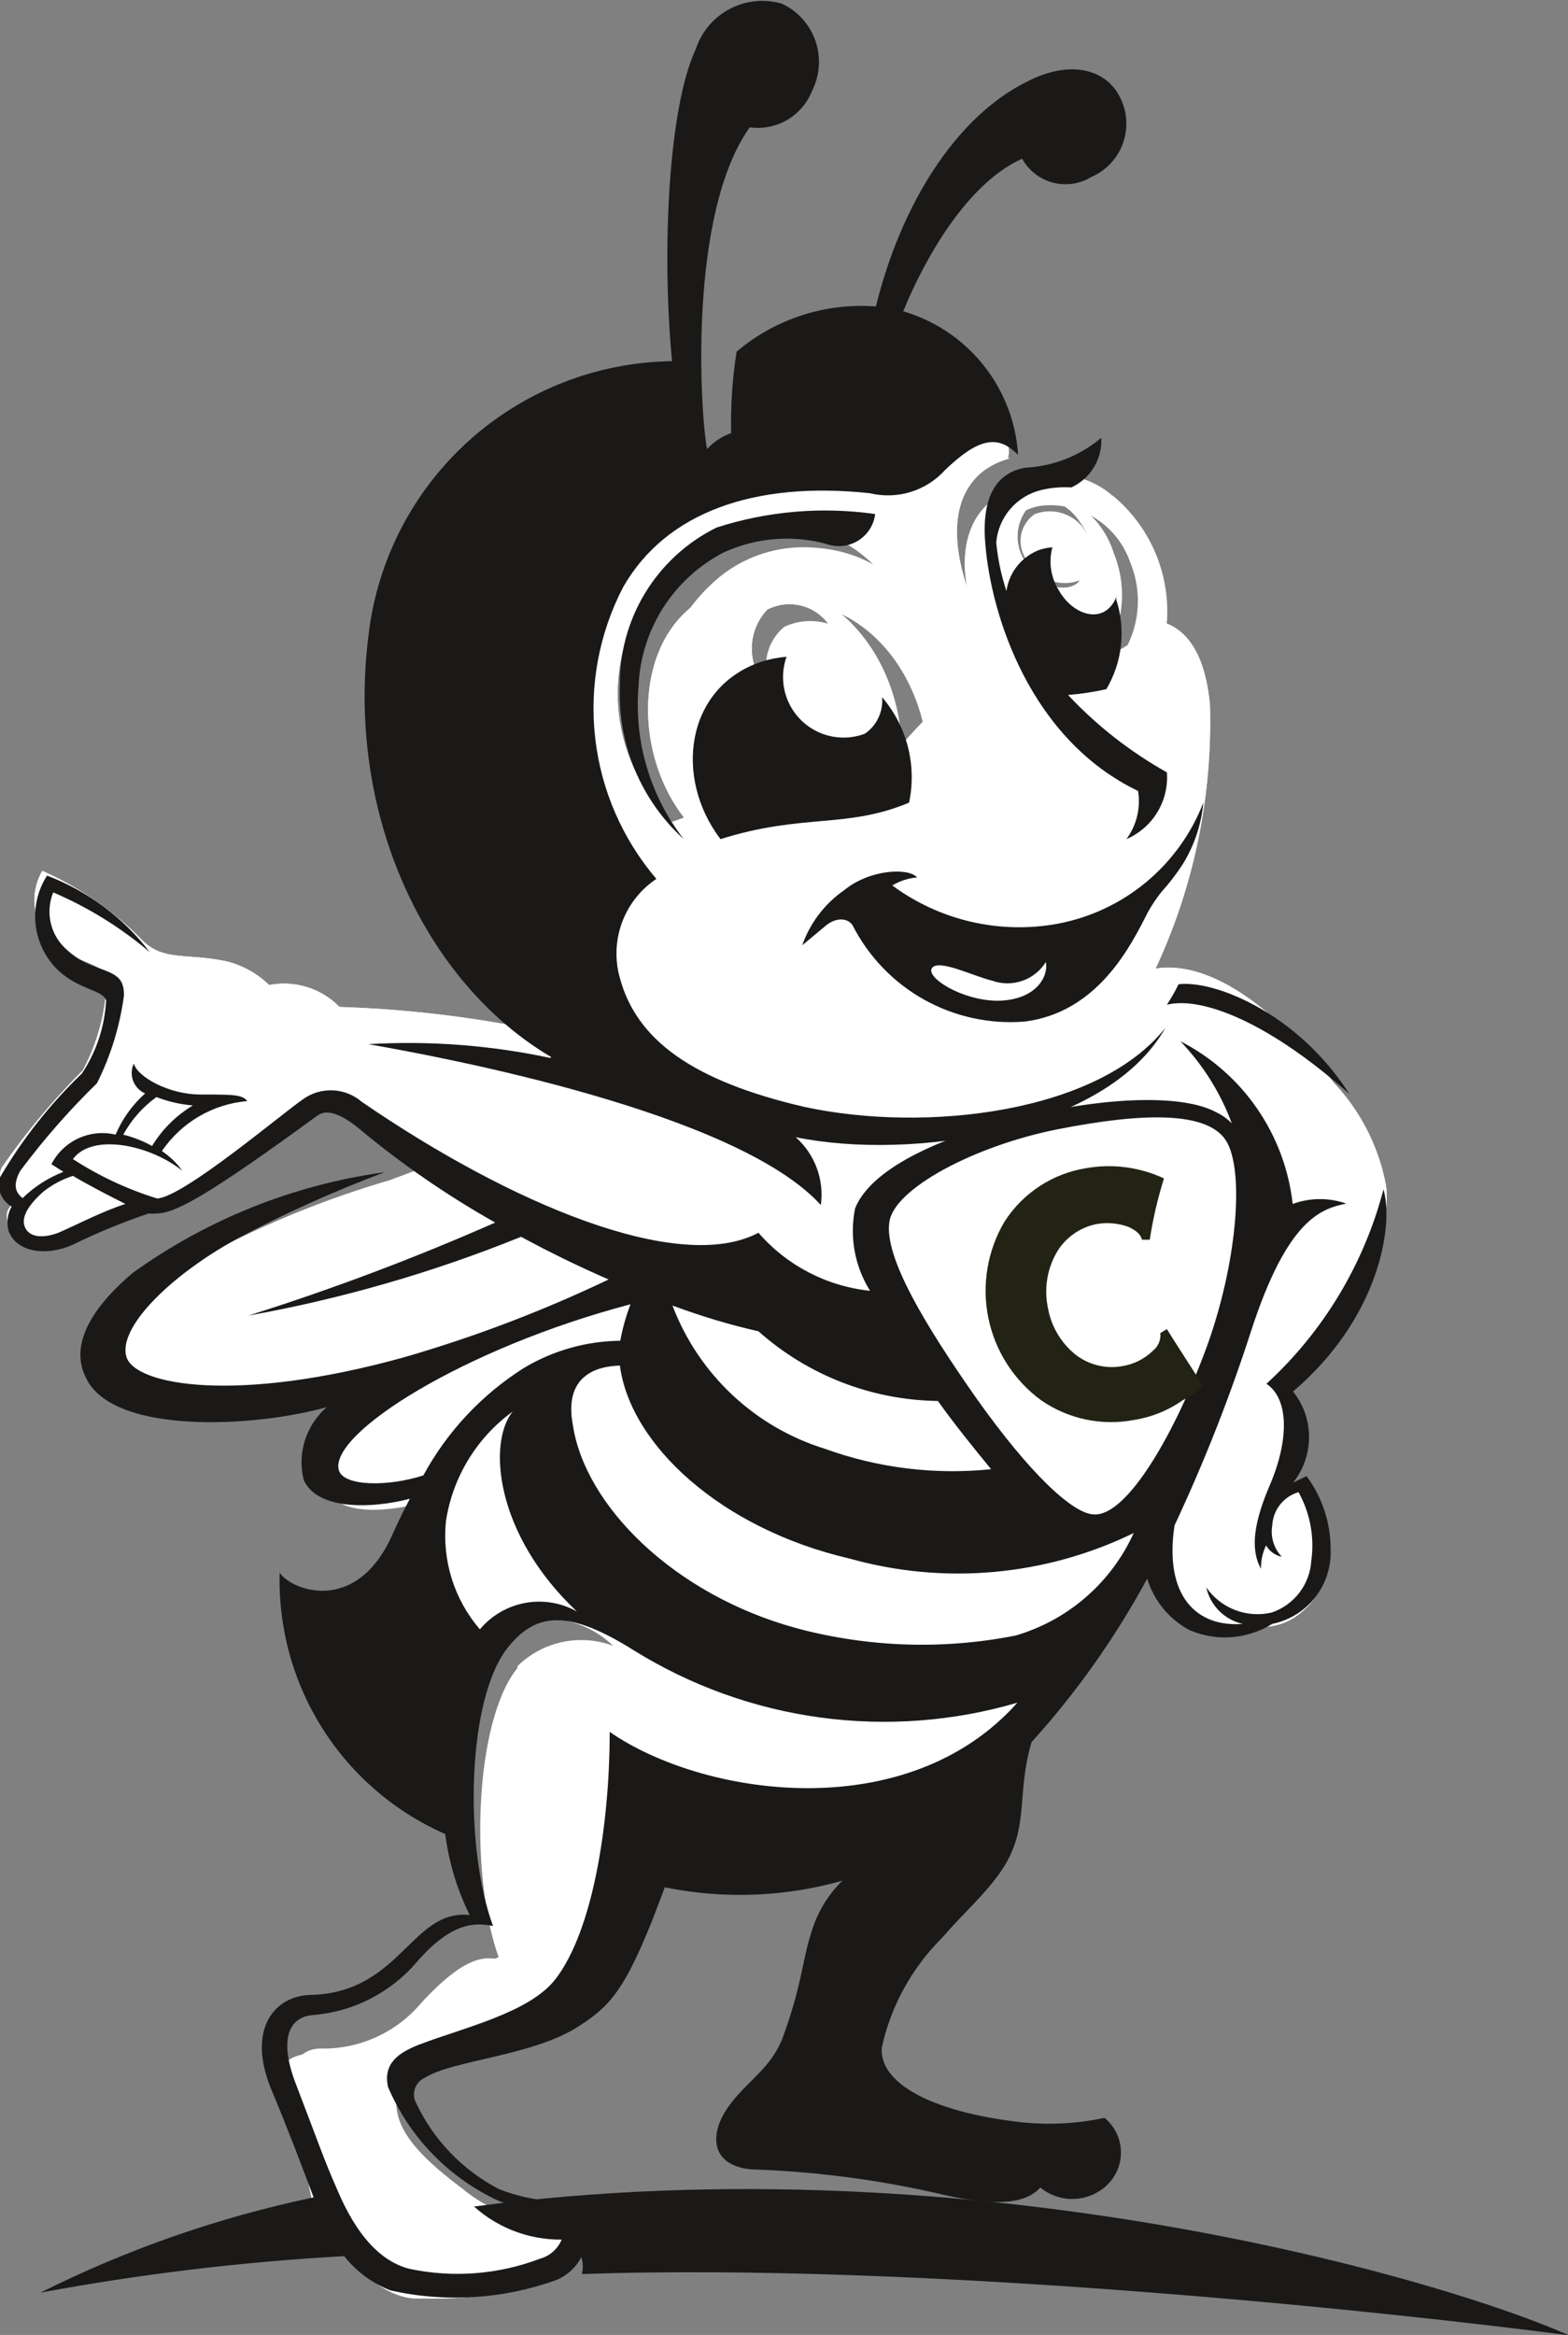 <svg id="Layer_1" data-name="Layer 1" xmlns="http://www.w3.org/2000/svg" xmlns:xlink="http://www.w3.org/1999/xlink" viewBox="0 0 43 64"><rect x="0" y="0" width="43" height="64" fill="#808080" stroke="none"/><defs><style>.cls-1,.cls-3,.cls-5{fill:#fff;}.cls-1,.cls-2{clip-rule:evenodd;}.cls-2{fill:none;}.cls-3{fill-rule:evenodd;}.cls-4{clip-path:url(#clip-path);}.cls-6{clip-path:url(#clip-path-2);}.cls-7{clip-path:url(#clip-path-3);}.cls-8{clip-path:url(#clip-path-4);}.cls-9{clip-path:url(#clip-path-5);}.cls-10{clip-path:url(#clip-path-6);}.cls-11{clip-path:url(#clip-path-7);}.cls-12{clip-path:url(#clip-path-8);}.cls-13{fill:#1a1918;}.cls-14{clip-path:url(#clip-path-9);}.cls-15{clip-path:url(#clip-path-10);}.cls-16{clip-path:url(#clip-path-11);}.cls-17{clip-path:url(#clip-path-12);}.cls-18{clip-path:url(#clip-path-13);}.cls-19{clip-path:url(#clip-path-14);}.cls-20{clip-path:url(#clip-path-15);}.cls-21{fill:#222314;}.cls-22{clip-path:url(#clip-path-16);}</style><clipPath id="clip-path"><path class="cls-1" d="M35,41.14c.89-2,.48-2.64.19-3.17,1.8-1.79,3.05-4.19,2.81-5.52a5.61,5.61,0,0,0-1.42-2.77c-2.33-2.93-4-3.28-4.89-3.13a16,16,0,0,0,1.49-7.24c-.18-1.88-1-2.23-1.57-2.33a2.28,2.28,0,0,1-1.34,1,3.05,3.05,0,0,0,.27-2.82,2.48,2.48,0,0,0-2.62-1.73c-1.08.18-1.66,1.25-1.4,2.66-.4-1.19-.45-2.45.42-3.16a2.11,2.11,0,0,1,.77-.37h-.07c.11-.38-.15-.73-.35-1-.66-.84-1.57-.69-2.46.15-.66.63-.75.6-1.69.5-3.16-.34-5.86.67-7,2.72-1.65,2.85-1.49,6.07.67,8.21a2.73,2.73,0,0,0-1,1.41c-.47,1.52.89,3.85,2.32,4.59A31.81,31.81,0,0,0,9.31,27.6,2.13,2.13,0,0,0,7.38,27a2.53,2.53,0,0,0-1.17-.65c-1.06-.23-1.7,0-2.28-.55a8.85,8.85,0,0,0-2.77-1.93,1.6,1.6,0,0,0,.21,1.89c.49.59,1.39.59,1.56,1a5.58,5.58,0,0,1-.66,2.58A19.33,19.33,0,0,0,.05,32,.79.79,0,0,0,.36,33c-.21.17-.21.35-.1.63a.82.82,0,0,0,1.18.31c.59-.31,1.15-.52,1.63-.73a1.9,1.9,0,0,1,1.05-.24c.62,0,3.54-2.17,4-2.52s.76-.83,1.46-.2a22.42,22.42,0,0,0,8.1,4.53c1.25.39,4.52,1.57,4.83,2.41-1.88-.91-3.9,2.4-4,2.92-2.3-1.05-5.62,2.87-6.07,4.49a2.58,2.58,0,0,0,.67.69,2.08,2.08,0,0,1,2.06-.92,2.64,2.64,0,0,1,1.88,1l.09.1h0v0a1.37,1.37,0,0,0-1.28-.13c-1.35.69-1.59,4.48-1.82,8.22-.86.11-1.29.8-2.59,1.72a4.94,4.94,0,0,1-2.74,1c-.62,0-1.16.19-1,.94h0a1.8,1.8,0,0,0,.09.28,22.57,22.57,0,0,1,.75,2.78C8.78,60.84,10,63,11.45,63c4.81.11,4.07-1.85,3.86-2.09A3.92,3.92,0,0,1,12.69,60c-1.34-1-2.11-1.87-1.72-2.85.27-.69,2.36-.76,4.06-2.09,1.31-1,1.88-4.36,2-6.76,1.29,1,4.42,1.91,8.42.76s5.84-6,6.39-7.44a3,3,0,0,0,.73,2.79,1.83,1.83,0,0,0,2.14.18,1.63,1.63,0,0,0,1-.42c1.12-.93.58-2.59.06-3.45A1.71,1.71,0,0,0,35,41.14ZM22.73,19.32a1.31,1.31,0,0,1-1.8-.61,1.55,1.55,0,0,1,.11-2,1.32,1.32,0,0,1,1.81.62A1.55,1.55,0,0,1,22.73,19.32Zm2,1.08c-.19-3.32-3-5.27-5.3-4.06-2,1-2.15,4.17-.67,6.07l-.33.12a4.89,4.89,0,0,1,.35-7.34,3.87,3.87,0,0,1,2.35-.81c3.25,0,3.83,2.86,5.17,4.46A16.14,16.14,0,0,0,24.74,20.4Zm3.55-6.59c.43-.28,1.05,0,1.39.58A1.22,1.22,0,0,1,29.53,16c-.43.28-1.05,0-1.39-.57A1.23,1.23,0,0,1,28.29,13.81Z"/></clipPath><clipPath id="clip-path-2"><path class="cls-2" d="M20.94,36.44a15.06,15.06,0,0,1-3.39-1h0l-.18-.07A32.08,32.08,0,0,1,11.62,32l-.94.35a26.41,26.41,0,0,0-4.55,1.8C4.3,35.23,2.72,36.67,3,37.71s3.25,1.64,7.65.37a27.87,27.87,0,0,0,2.68-.92C9.94,38.5,8.83,40.1,9,40.81c.11.47,1,.91,3.22.2a4.77,4.77,0,0,0,.45,4c0-.07.07-.15.18-.35a8.84,8.84,0,0,1,1.47-2.17c.14-.12.24-.18.32-.25a5.27,5.27,0,0,1-.05-4h0a6.8,6.8,0,0,1,1.8-.73,1.71,1.71,0,0,0-1,1.62,8.25,8.25,0,0,0,.44,2,1.62,1.62,0,0,1,.35-.23,3,3,0,0,1,2.18-.49c.39.06.33.06.55.1a4.53,4.53,0,0,1-1.56-3.15c.05-.25.19-.91.31-1.4a12.76,12.76,0,0,0,2,3,2,2,0,0,1,.34-.44A3.05,3.05,0,0,1,22,37.37a3.42,3.42,0,0,1-1.06-.93"/></clipPath><clipPath id="clip-path-3"><path class="cls-2" d="M14.19,45.72c-1.19,1.46-1.32,5.76-.49,8-.47-.14-1.06,0-2.14,1.17a3.51,3.51,0,0,1-2.77,1.26c-.67,0-1.1.69-.52,1.83-.19-.76.37-.94,1-1a5,5,0,0,0,2.83-1c1.35-.93,1.79-1.63,2.69-1.74.29-4.78.62-9.63,3.2-8.21v0a2.49,2.49,0,0,0-3.8-.36"/></clipPath><clipPath id="clip-path-4"><path class="cls-2" d="M22,15a3.65,3.65,0,0,0-2.25.8,4.85,4.85,0,0,0-.34,7.2l.32-.12c-1.43-1.86-1.28-4.94.64-6,2.25-1.18,4.91.73,5.1,4A15.45,15.45,0,0,1,27,19.38C25.71,17.8,25.15,15,22,15"/></clipPath><clipPath id="clip-path-5"><path class="cls-2" d="M30.5,13.58a2.35,2.35,0,0,0-2.85-.17c-.82.64-.76,1.79-.39,2.87-.25-1.28.3-2.26,1.3-2.42A2.32,2.32,0,0,1,31,15.43,2.75,2.75,0,0,1,30.74,18,2,2,0,0,0,32,17.06a4.12,4.12,0,0,0-1.49-3.48"/></clipPath><clipPath id="clip-path-6"><path class="cls-2" d="M23.63,17.79a1.38,1.38,0,0,1-.14,2,1.68,1.68,0,0,1-2.12-.61,1.38,1.38,0,0,1,.14-2,1.68,1.68,0,0,1,2.12.61"/></clipPath><clipPath id="clip-path-7"><path class="cls-2" d="M29.78,14.58a.88.88,0,0,1-.15,1.32,1.15,1.15,0,0,1-1.41-.47.89.89,0,0,1,.16-1.34,1.15,1.15,0,0,1,1.4.49"/></clipPath><clipPath id="clip-path-8"><path class="cls-2" d="M43,64c-3.2-1.44-16.19-5.35-30-3.52a3.54,3.54,0,0,0,2.58.9.9.9,0,0,1,.38.95c9.27-.32,21.84,1,27,1.67"/></clipPath><clipPath id="clip-path-9"><path class="cls-2" d="M35.46,40.64a2,2,0,0,0,0-2.5c2.35-2,2.77-4.53,2.48-5.54a11,11,0,0,1-3.21,5.33c.62.41.62,1.54.1,2.76-.43,1-.56,1.75-.25,2.31a1.41,1.41,0,0,1,.14-.64.65.65,0,0,0,.43.31,1,1,0,0,1-.26-.86,1,1,0,0,1,.72-.91,3,3,0,0,1,.35,1.88,1.6,1.6,0,0,1-1.09,1.42,1.71,1.71,0,0,1-1.79-.69,1.32,1.32,0,0,0,1,1c-1.29.1-2.16-.79-1.87-2.7a45.31,45.31,0,0,0,2.1-5.33c1-3.08,1.93-3.35,2.61-3.49A2.17,2.17,0,0,0,35.45,33a5.72,5.72,0,0,0-3.08-4.46,6.54,6.54,0,0,1,1.41,2.25,1.52,1.52,0,0,0-.44-.31c-.85-.46-2.82-.44-5.07.08-2.65.61-4.41,1.53-4.82,2.56a3.09,3.09,0,0,0,.41,2.26,4.69,4.69,0,0,1-3.06-1.59C18.62,34.94,14,33,9.92,30.2a1.3,1.3,0,0,0-1.61-.07c-.61.42-3.28,2.68-4,2.72A9.27,9.27,0,0,1,2,31.77c.54-.73,2.13-.38,3,.32a2.22,2.22,0,0,0-.56-.54,3.16,3.16,0,0,1,2.34-1.37C6.65,30,6.38,30,5.5,30s-1.74-.49-1.83-.85a.61.61,0,0,0,.31.82,3.2,3.2,0,0,0-.81,1.13,1.57,1.57,0,0,0-1.76.81l.33.21a3.31,3.31,0,0,0-1.12.72c-.2-.16-.27-.36-.07-.74a20.2,20.2,0,0,1,2.11-2.41,7.61,7.61,0,0,0,.74-2.41c0-.51-.24-.58-.81-.79a2.21,2.21,0,0,1-.9-.6,1.39,1.39,0,0,1-.23-1.43,10.47,10.47,0,0,1,2.65,1.64A6.43,6.43,0,0,0,1.29,24a2.06,2.06,0,0,0,.33,2.62c.58.52,1.21.52,1.29.8a4,4,0,0,1-.66,2A13.25,13.25,0,0,0,0,32.27a.68.68,0,0,0,.32.8.88.88,0,0,0-.08.68c.21.56,1,.7,1.75.37a17.38,17.38,0,0,1,2.09-.86.82.82,0,0,0,.21,0c.52,0,1.44-.51,4.41-2.68.29-.21.69,0,1.08.3a25.18,25.18,0,0,0,3.8,2.63,65.8,65.8,0,0,1-6.77,2.55,37.65,37.65,0,0,0,7.48-2.16c.81.44,1.62.83,2.4,1.17a36.55,36.55,0,0,1-5.6,2.13c-4.6,1.28-7.37.77-7.62,0s1.11-2.18,3-3.23a34.13,34.13,0,0,1,4.08-1.84,15.41,15.41,0,0,0-6.91,2.76C2.2,36.11,2,37.08,2.36,37.77c.74,1.56,4.6,1.36,6.6.8a2,2,0,0,0-.63,2c.39.85,1.93.77,2.91.51-.16.3-.31.61-.46.94-1,2.31-2.85,1.54-3.11,1.08a7.59,7.59,0,0,0,4.54,7.17,7,7,0,0,0,.67,2.22c-1.59-.17-1.89,2.11-4.33,2.19-1,0-1.82.92-1.09,2.64.39.92.83,2.08,1.14,2.91a30.82,30.82,0,0,0-7.49,2.61,65.43,65.43,0,0,1,8.33-1,3,3,0,0,0,1.27.94,8.15,8.15,0,0,0,4.53-.28,1.36,1.36,0,0,0,.51-2.17A4.79,4.79,0,0,1,13.68,60a5.12,5.12,0,0,1-2.27-2.36.5.5,0,0,1,.24-.69c.78-.49,2.95-.59,4.22-1.41.89-.58,1.33-1,2.36-3.81a10.32,10.32,0,0,0,4.87-.18A3.28,3.28,0,0,0,22.24,53c-.24.74-.24,1.37-.76,2.81-.33.9-1,1.22-1.51,1.94s-.51,1.59.61,1.71a27.06,27.06,0,0,1,5,.63c1.56.38,2.49.37,2.95-.13a1.38,1.38,0,0,0,1.87-.11,1.23,1.23,0,0,0-.11-1.8,7.3,7.3,0,0,1-2.6.08c-2.09-.28-3.57-1-3.51-2a6.07,6.07,0,0,1,1.64-3c.65-.74,1.12-1.14,1.56-1.74.9-1.23.46-2.13.91-3.64a23,23,0,0,0,3.17-4.48,2.39,2.39,0,0,0,1.16,1.41,2.45,2.45,0,0,0,2.27-.17,2,2,0,0,0,1.6-2.05,3.34,3.34,0,0,0-.66-2ZM4.29,30.07a3.63,3.63,0,0,0,1,.23,3.3,3.3,0,0,0-1.12,1.11,3.33,3.33,0,0,0-.79-.31A3.11,3.11,0,0,1,4.29,30.07ZM1.6,33.79c-.43.16-.77.12-.9-.12s0-.57.48-1A2.56,2.56,0,0,1,2,32.23c.42.25,1,.55,1.44.77C2.83,33.19,2,33.62,1.6,33.79Zm22.79-.3c.13-.91,2.34-2.09,4.63-2.54s4.17-.52,4.64.38.23,3.37-.55,5.54c-.87,2.39-2.19,4.68-3.1,4.64-.57,0-1.76-1.1-3.26-3.22C25.38,36.33,24.24,34.46,24.39,33.49Zm-3.59,3a7.55,7.55,0,0,0,4.92,1.91c.48.67,1,1.31,1.46,1.87a10.28,10.28,0,0,1-4.56-.56,6.54,6.54,0,0,1-4.18-3.93A17.48,17.48,0,0,0,20.8,36.49Zm-9.19,3.95c-.95.31-2.2.31-2.32-.15-.26-1,3.44-3.34,8-4.54a5.72,5.72,0,0,0-.28,1,5.24,5.24,0,0,0-2.65.75A8,8,0,0,0,11.61,40.44Zm.62,1.25a4.56,4.56,0,0,1,1.83-3c-.69.85-.49,3.36,1.76,5.48a2.12,2.12,0,0,0-2.66.49A3.93,3.93,0,0,1,12.23,41.69Zm4.49,5.78c0,2.49-.45,5.44-1.49,6.78-.71.92-2.53,1.33-3.73,1.79-.57.22-1,.52-.86,1.16a6.05,6.05,0,0,0,2.78,3,3.55,3.55,0,0,0,1.94.41.9.9,0,0,1-.55,1.3,6.37,6.37,0,0,1-3.57.28c-.77-.19-1.45-.88-2-2.19-.36-.82-.46-1.14-1.13-2.89-.44-1.14-.24-1.83.49-1.88a4.18,4.18,0,0,0,2.82-1.44c1-1.16,1.65-1.08,2.1-1-.8-2.18-.72-6.25.42-7.65.76-.93,1.62-1.05,3.45.1A13,13,0,0,0,27.9,46.67C24.86,50.08,19.27,49.24,16.72,47.47Zm11.13-2.64a13.27,13.27,0,0,1-6-.2c-3.38-.92-5.81-3.37-6.14-5.57C15.51,38,16,37.46,17,37.43c.28,2.16,2.76,4.47,6.3,5.29a11,11,0,0,0,7.79-.7A5.14,5.14,0,0,1,27.85,44.83Z"/></clipPath><clipPath id="clip-path-10"><path class="cls-2" d="M29.28,19.05a7.62,7.62,0,0,0,1.06-.16,3,3,0,0,0,.27-2.46l0-.07a.75.75,0,0,1-.27.37c-.4.28-1,0-1.31-.56A1.49,1.49,0,0,1,28.86,15a1.8,1.8,0,0,0-.32.06,1.41,1.41,0,0,0-.94,1.14,6.06,6.06,0,0,1-.28-1.33,1.62,1.62,0,0,1,1.24-1.44,2.82,2.82,0,0,1,.82-.07A1.41,1.41,0,0,0,30.2,12a3.5,3.5,0,0,1-2.08.82c-.78.13-1.21.78-1.1,2.08.16,2,1.25,5.37,4.19,6.78A1.75,1.75,0,0,1,30.89,23,1.84,1.84,0,0,0,32,21.17a11.27,11.27,0,0,1-2.71-2.12"/></clipPath><clipPath id="clip-path-11"><path class="cls-2" d="M24.47,24.27a1.56,1.56,0,0,1,.68-.22c-.23-.27-1.29-.23-2,.35A3.07,3.07,0,0,0,22,25.91l.66-.55c.26-.21.58-.21.72,0A4.86,4.86,0,0,0,28.11,28c2-.26,2.9-2.07,3.37-3a4.22,4.22,0,0,1,.36-.54,6,6,0,0,0,.6-.78A3.89,3.89,0,0,0,33,22a5.34,5.34,0,0,1-4,3.32A5.85,5.85,0,0,1,24.47,24.27Zm2.9,3.16c-1,0-2-.65-1.81-.9s1.14.23,1.65.35a1.24,1.24,0,0,0,1.47-.51C28.76,26.76,28.42,27.41,27.37,27.43Z"/></clipPath><clipPath id="clip-path-12"><path class="cls-2" d="M32.31,27a5.22,5.22,0,0,1-.31.54c.8-.21,2.55.27,5,2.44-1.41-2.21-3.71-3.13-4.69-3"/></clipPath><clipPath id="clip-path-13"><path class="cls-2" d="M19.83,15.15a4.14,4.14,0,0,1,2.94-.21A1,1,0,0,0,24,14.09a9.71,9.71,0,0,0-4.35.37A4.76,4.76,0,0,0,17,18.84,5.36,5.36,0,0,0,18.75,23a6,6,0,0,1-1.24-4.17,4.33,4.33,0,0,1,2.32-3.68"/></clipPath><clipPath id="clip-path-14"><path class="cls-2" d="M24.93,22a3.37,3.37,0,0,0-.74-2.89,1.1,1.1,0,0,1-.47,1A1.66,1.66,0,0,1,21.57,18a3.34,3.34,0,0,0-.7.14c-2.08.71-2.39,3.19-1.11,4.86,2.25-.71,3.45-.28,5.17-1"/></clipPath><clipPath id="clip-path-15"><path class="cls-2" d="M31.82,36.54a.54.54,0,0,1-.2.48,1.56,1.56,0,0,1-.87.43,1.63,1.63,0,0,1-1.23-.3,2.11,2.11,0,0,1-.78-1.29A2.16,2.16,0,0,1,29,34.29a1.64,1.64,0,0,1,1.08-.74,1.69,1.69,0,0,1,.87.08c.23.11.32.2.37.35l.21,0a11.42,11.42,0,0,1,.39-1.68,3.57,3.57,0,0,0-2.14-.28,3.27,3.27,0,0,0-2.23,1.46,3.72,3.72,0,0,0,1,4.9,3.37,3.37,0,0,0,2.55.54,3.17,3.17,0,0,0,1.32-.53h0A4,4,0,0,0,33,38c-.3-.48-.85-1.32-1-1.57l-.18.11"/></clipPath><clipPath id="clip-path-16"><path class="cls-2" d="M15.1,29a18.66,18.66,0,0,0-5-.38c2,.35,10.09,1.85,12.41,4.41a2.1,2.1,0,0,0-.69-1.86c3.17.65,8.53-.14,10.14-3-1.84,2.33-6.56,2.89-9.9,2.17C19,29.63,17.46,28.51,17,26.81a2.46,2.46,0,0,1,1-2.72,7.2,7.2,0,0,1-.91-8c1.18-2.06,3.62-2.91,6.77-2.57a2.11,2.11,0,0,0,2.06-.64c.88-.84,1.43-1,2-.41a4.39,4.39,0,0,0-3-3.89l-.15-.05c.6-1.46,1.75-3.5,3.26-4.18a1.36,1.36,0,0,0,1.9.5,1.59,1.59,0,0,0,.81-2.13c-.38-.84-1.38-1.07-2.5-.52-2.1,1-3.57,3.55-4.22,6.2a5.28,5.28,0,0,0-3.82,1.24,12.55,12.55,0,0,0-.15,2.23,1.63,1.63,0,0,0-.66.44c-.19-1-.52-6.45,1.17-8.82a1.6,1.6,0,0,0,1.71-1A1.76,1.76,0,0,0,21.44.1a1.92,1.92,0,0,0-2.36,1.25c-.75,1.59-.94,5.53-.65,8.55a8.49,8.49,0,0,0-8.32,7.48c-.64,4.94,1.56,9.56,5,11.59"/></clipPath></defs><path class="cls-3" d="M35,41.14c.89-2,.48-2.64.19-3.17,1.8-1.79,3.05-4.19,2.81-5.52a5.61,5.61,0,0,0-1.42-2.77c-2.33-2.93-4-3.28-4.89-3.13a16,16,0,0,0,1.49-7.24c-.18-1.88-1-2.23-1.57-2.33a2.28,2.28,0,0,1-1.34,1,3.05,3.05,0,0,0,.27-2.82,2.48,2.48,0,0,0-2.62-1.73c-1.08.18-1.66,1.25-1.4,2.66-.4-1.19-.45-2.45.42-3.16a2.11,2.11,0,0,1,.77-.37h-.07c.11-.38-.15-.73-.35-1-.66-.84-1.57-.69-2.46.15-.66.63-.75.6-1.69.5-3.16-.34-5.86.67-7,2.72-1.65,2.85-1.49,6.07.67,8.21a2.73,2.73,0,0,0-1,1.41c-.47,1.52.89,3.85,2.32,4.59A31.81,31.81,0,0,0,9.31,27.6,2.13,2.13,0,0,0,7.38,27a2.53,2.53,0,0,0-1.17-.65c-1.06-.23-1.7,0-2.28-.55a8.85,8.85,0,0,0-2.77-1.93,1.6,1.6,0,0,0,.21,1.89c.49.59,1.39.59,1.56,1a5.58,5.58,0,0,1-.66,2.58A19.33,19.33,0,0,0,.05,32,.79.79,0,0,0,.36,33c-.21.17-.21.35-.1.63a.82.82,0,0,0,1.18.31c.59-.31,1.15-.52,1.63-.73a1.9,1.9,0,0,1,1.05-.24c.62,0,3.54-2.17,4-2.52s.76-.83,1.46-.2a22.42,22.42,0,0,0,8.1,4.53c1.25.39,4.52,1.57,4.83,2.41-1.88-.91-3.9,2.4-4,2.92-2.3-1.05-5.62,2.87-6.07,4.49a2.58,2.58,0,0,0,.67.69,2.08,2.08,0,0,1,2.06-.92,2.64,2.64,0,0,1,1.88,1l.09.1h0v0a1.37,1.37,0,0,0-1.28-.13c-1.35.69-1.59,4.48-1.82,8.22-.86.11-1.29.8-2.59,1.72a4.94,4.94,0,0,1-2.74,1c-.62,0-1.16.19-1,.94h0a1.8,1.8,0,0,0,.09.28,22.57,22.57,0,0,1,.75,2.78C8.78,60.84,10,63,11.45,63c4.81.11,4.07-1.85,3.86-2.09A3.92,3.92,0,0,1,12.69,60c-1.34-1-2.11-1.87-1.72-2.85.27-.69,2.36-.76,4.06-2.09,1.31-1,1.88-4.36,2-6.76,1.29,1,4.42,1.91,8.42.76s5.84-6,6.39-7.44a3,3,0,0,0,.73,2.79,1.83,1.83,0,0,0,2.14.18,1.63,1.63,0,0,0,1-.42c1.12-.93.58-2.59.06-3.45A1.71,1.71,0,0,0,35,41.14ZM22.73,19.32a1.31,1.31,0,0,1-1.8-.61,1.55,1.55,0,0,1,.11-2,1.32,1.32,0,0,1,1.81.62A1.55,1.55,0,0,1,22.73,19.32Zm2,1.08c-.19-3.32-3-5.27-5.3-4.06-2,1-2.15,4.17-.67,6.07l-.33.12a4.89,4.89,0,0,1,.35-7.34,3.87,3.87,0,0,1,2.35-.81c3.25,0,3.83,2.86,5.17,4.46A16.14,16.14,0,0,0,24.74,20.4Zm3.55-6.59c.43-.28,1.05,0,1.39.58A1.22,1.22,0,0,1,29.53,16c-.43.28-1.05,0-1.39-.57A1.23,1.23,0,0,1,28.29,13.81Z"/><g class="cls-4"><rect class="cls-5" x="-1.09" y="9.72" width="40.3" height="54.39"/></g><g class="cls-6"><rect class="cls-5" x="1.72" y="31" width="21.28" height="15"/></g><g class="cls-7"><rect class="cls-5" x="6.69" y="43.63" width="12.31" height="15.37"/></g><g class="cls-8"><rect class="cls-5" x="16.35" y="13.98" width="11.65" height="10.02"/></g><g class="cls-9"><rect class="cls-5" x="25.83" y="11.77" width="7.23" height="7.23"/></g><g class="cls-10"><rect class="cls-5" x="19.83" y="15.79" width="5.35" height="5.43"/></g><g class="cls-11"><rect class="cls-5" x="26.87" y="12.86" width="4.25" height="4.28"/></g><g class="cls-12"><rect class="cls-13" x="12" y="57.65" width="32" height="7.35"/></g><g class="cls-14"><rect class="cls-13" x="-1.08" y="23" width="40.29" height="41.21"/></g><g class="cls-15"><rect class="cls-13" x="25.91" y="11" width="7.18" height="13"/></g><g class="cls-16"><rect class="cls-13" x="21" y="21" width="13" height="8.22"/></g><g class="cls-17"><rect class="cls-13" x="31" y="25.87" width="7" height="5.13"/></g><g class="cls-18"><rect class="cls-13" x="15.98" y="12.73" width="9.02" height="11.27"/></g><g class="cls-19"><rect class="cls-13" x="17.48" y="17" width="8.67" height="7"/></g><g class="cls-20"><rect class="cls-21" x="25.9" y="30.92" width="8.1" height="9.16"/></g><g class="cls-22"><rect class="cls-13" x="8.47" y="-1" width="24.53" height="35"/></g></svg>
